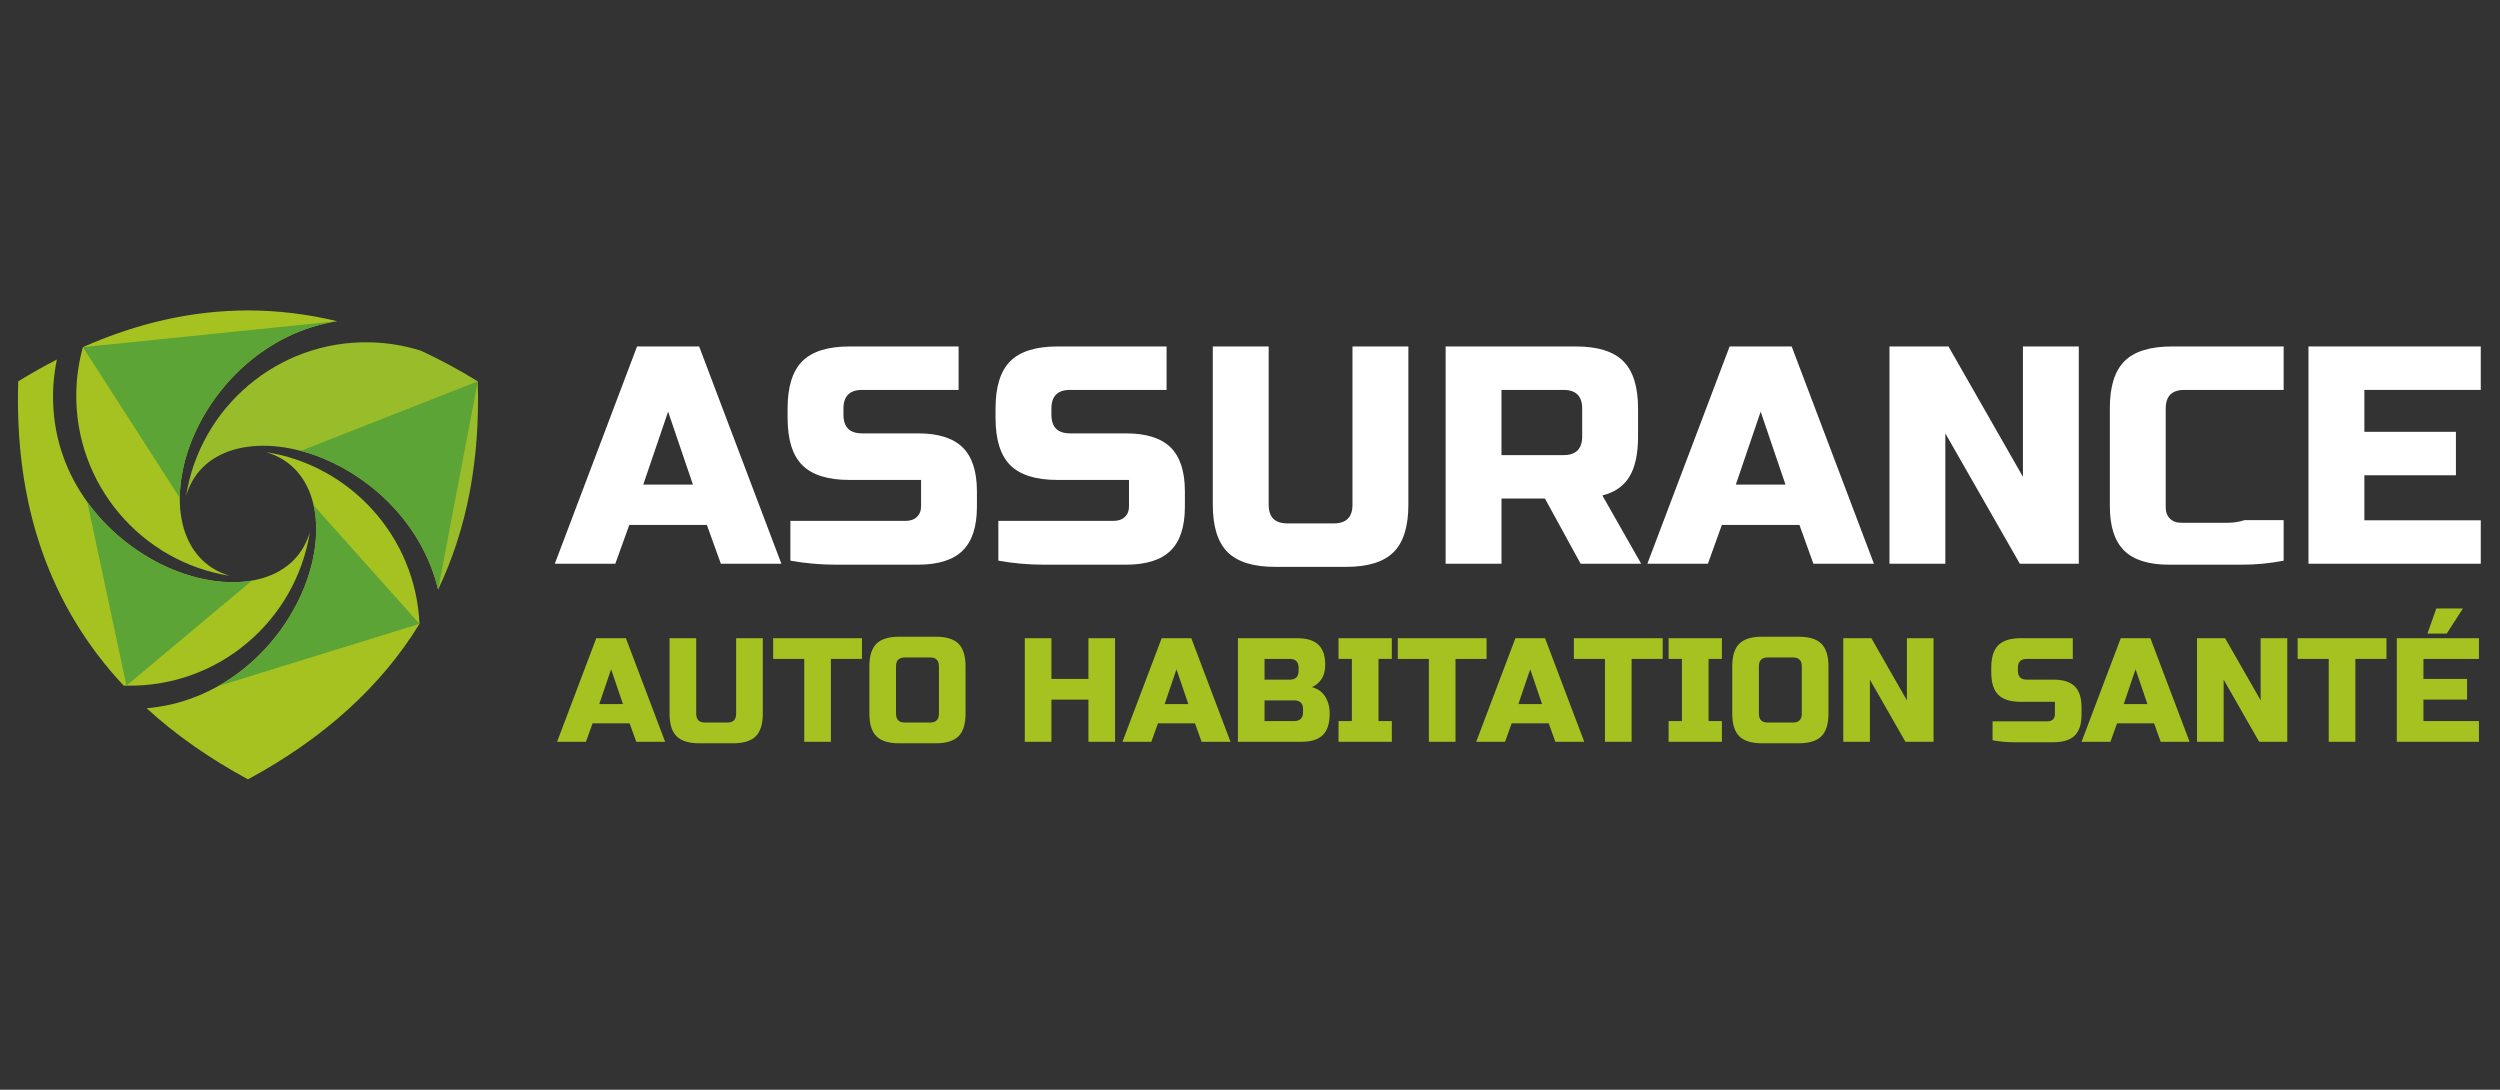 <?xml version="1.0" encoding="utf-8"?>
<!-- Generator: Adobe Illustrator 16.0.0, SVG Export Plug-In . SVG Version: 6.00 Build 0)  -->
<!DOCTYPE svg PUBLIC "-//W3C//DTD SVG 1.1//EN" "http://www.w3.org/Graphics/SVG/1.1/DTD/svg11.dtd">
<svg version="1.1" id="Calque_1" xmlns="http://www.w3.org/2000/svg" xmlns:xlink="http://www.w3.org/1999/xlink" x="0px" y="0px"
	 width="221px" height="96.333px" viewBox="0 0 221 96.333" enable-background="new 0 0 221 96.333" xml:space="preserve">
<rect x="0" y="0" width="221" height="96.333" fill="#333333" stroke="none"/>
<g>
	<g>
		<path fill="#98BC2A" d="M37.217,31.004c-1.439-0.454-2.967-0.714-4.553-0.744c-8.137-0.154-14.979,5.755-16.211,13.574
			c1.341-4.573,6.878-5.479,12.146-3.296c4.495,1.861,8.794,5.983,10.129,11.584c2.56-5.357,3.723-11.499,3.505-18.412
			C40.56,32.681,38.888,31.779,37.217,31.004"/>
		<path fill-rule="evenodd" clip-rule="evenodd" fill="#A6C221" d="M7.328,30.686c-0.354,1.276-0.556,2.62-0.583,4.007
			C6.592,42.83,12.501,49.672,20.32,50.906c-4.573-1.344-5.478-6.88-3.295-12.148c1.992-4.808,6.57-9.394,12.78-10.364
			c-2.631-0.632-5.259-0.949-7.883-0.953C17.071,27.447,12.207,28.525,7.328,30.686"/>
		<path fill="#A6C221" d="M4.784,36.84c-0.189-1.735-0.096-3.437,0.244-5.057c-1.139,0.584-2.278,1.226-3.418,1.927
			c-0.342,10.896,2.746,19.871,9.32,26.896c0.083,0.001,0.167,0.004,0.25,0.006c8.137,0.154,14.979-5.755,16.211-13.574
			c-1.341,4.574-6.878,5.478-12.147,3.296C10.253,48.267,5.502,43.413,4.784,36.84"/>
		<path fill-rule="evenodd" clip-rule="evenodd" fill="#A6C221" d="M13.326,62.574c-0.122,0.014-0.244,0.025-0.366,0.035
			c2.554,2.338,5.541,4.434,8.962,6.284c6.732-3.642,11.779-8.228,15.161-13.744c-0.338-7.678-6.074-14.002-13.56-15.182
			c4.573,1.342,5.478,6.879,3.296,12.147C24.751,57.104,19.899,61.856,13.326,62.574"/>
		<path fill-rule="evenodd" clip-rule="evenodd" fill="#5CA436" d="M29.805,28.393L7.328,30.686l8.564,13.327
			c0.01-1.668,0.396-3.477,1.132-5.256C19.017,33.95,23.595,29.364,29.805,28.393"/>
		<path fill="#5CA436" d="M11.179,60.612l11.091-9.286c-2.107,0.364-4.595,0.015-7.026-0.992c-2.812-1.164-5.548-3.215-7.529-5.958
			L11.179,60.612z"/>
		<path fill-rule="evenodd" clip-rule="evenodd" fill="#5CA436" d="M26.819,52.115c-1.378,3.328-3.996,6.548-7.536,8.539l17.8-5.505
			l-9.354-10.473C28.219,46.867,27.892,49.523,26.819,52.115"/>
		<path fill="#5CA436" d="M28.6,40.539c4.495,1.861,8.794,5.983,10.129,11.584l3.505-18.412l-15.65,6.146
			C27.254,40.033,27.929,40.261,28.6,40.539"/>
	</g>
	<g>
		<g>
			<path fill="#FFFFFF" d="M54.395,49.833h-5.35l7.271-19.206h5.487l7.271,19.206h-5.351l-1.235-3.43H55.63L54.395,49.833z
				 M56.865,42.837h4.39L59.06,36.39L56.865,42.837z"/>
			<path fill="#FFFFFF" d="M74.562,36.664c0,1.098,0.548,1.646,1.646,1.646h4.938c1.793,0,3.11,0.414,3.951,1.24
				c0.843,0.829,1.263,2.125,1.263,3.888v1.35c0,1.764-0.42,3.061-1.263,3.886c-0.841,0.829-2.158,1.243-3.951,1.243
				c-0.548,0-1.129,0-1.741,0c-0.613,0-1.234,0-1.866,0c-0.631,0-1.262,0-1.893,0c-0.631,0-1.23,0-1.797,0
				c-1.335,0-2.662-0.119-3.979-0.357v-3.513c1.335,0,2.634,0,3.896,0c1.08,0,2.196,0,3.349,0c1.152,0,2.13,0,2.936,0
				c0.421,0,0.754-0.115,1.001-0.349c0.247-0.232,0.371-0.547,0.371-0.943v-2.328H75.11c-1.92,0-3.315-0.436-4.184-1.304
				c-0.869-0.869-1.303-2.265-1.303-4.184v-0.824c0-1.921,0.435-3.315,1.303-4.185c0.869-0.868,2.264-1.303,4.184-1.303h9.63v3.841
				h-8.532c-1.098,0-1.646,0.549-1.646,1.646V36.664z"/>
			<path fill="#FFFFFF" d="M92.946,36.664c0,1.098,0.55,1.646,1.646,1.646h4.94c1.791,0,3.108,0.414,3.949,1.24
				c0.842,0.829,1.263,2.125,1.263,3.888v1.35c0,1.764-0.421,3.061-1.263,3.886c-0.841,0.829-2.158,1.243-3.949,1.243
				c-0.55,0-1.132,0-1.743,0c-0.613,0-1.235,0-1.866,0c-0.631,0-1.263,0-1.893,0c-0.631,0-1.231,0-1.798,0
				c-1.336,0-2.662-0.119-3.979-0.357v-3.513c1.336,0,2.633,0,3.896,0c1.081,0,2.195,0,3.348,0c1.153,0,2.131,0,2.936,0
				c0.42,0,0.754-0.115,1.002-0.349c0.247-0.232,0.368-0.547,0.368-0.943v-2.328h-6.309c-1.922,0-3.316-0.436-4.186-1.304
				c-0.869-0.869-1.303-2.265-1.303-4.184v-0.824c0-1.921,0.434-3.315,1.303-4.185c0.869-0.868,2.263-1.303,4.186-1.303h9.63v3.841
				h-8.534c-1.097,0-1.646,0.549-1.646,1.646V36.664z"/>
			<path fill="#FFFFFF" d="M119.562,30.627h4.938v13.993c0,1.922-0.436,3.315-1.303,4.185c-0.868,0.869-2.265,1.305-4.186,1.305
				h-6.311c-1.921,0-3.314-0.436-4.184-1.305s-1.305-2.263-1.305-4.185V30.627h4.94v13.993c0,1.099,0.548,1.647,1.646,1.647h4.116
				c1.096,0,1.646-0.549,1.646-1.647V30.627z"/>
			<path fill="#FFFFFF" d="M127.793,30.627h11.522c1.923,0,3.317,0.435,4.186,1.303c0.869,0.869,1.303,2.264,1.303,4.185v2.47
				c0,1.518-0.25,2.698-0.755,3.539c-0.503,0.842-1.302,1.399-2.4,1.674l3.432,6.036h-5.353l-3.155-5.762h-3.841v5.762h-4.938
				V30.627z M139.865,36.115c0-1.098-0.55-1.646-1.646-1.646h-5.488v5.763h5.488c1.096,0,1.646-0.549,1.646-1.646V36.115z"/>
			<path fill="#FFFFFF" d="M150.978,49.833h-5.351l7.272-19.206h5.486l7.271,19.206h-5.351l-1.235-3.43h-6.858L150.978,49.833z
				 M153.447,42.837h4.39l-2.194-6.447L153.447,42.837z"/>
			<path fill="#FFFFFF" d="M183.766,49.833h-5.213l-6.586-11.523v11.523h-4.938V30.627h5.215l6.584,11.523V30.627h4.938V49.833z"/>
			<path fill="#FFFFFF" d="M191.725,49.917c-1.795,0-3.112-0.417-3.953-1.249c-0.841-0.834-1.261-2.137-1.261-3.913v-8.693
				c0-1.902,0.434-3.283,1.303-4.144c0.868-0.86,2.264-1.29,4.184-1.29h9.877v3.841h-8.779c-1.098,0-1.646,0.546-1.646,1.64v8.739
				c0,0.418,0.124,0.75,0.37,0.996c0.245,0.247,0.582,0.369,1.001,0.369c0.348,0,0.75,0,1.207,0s0.934,0,1.427,0
				c0.495,0,0.993,0,1.496,0s0.991-0.078,1.469-0.233c1.114,0,2.266,0,3.455,0v3.587c-1.225,0.232-2.439,0.351-3.647,0.351
				c-1.043,0-2.146,0-3.308,0S192.693,49.917,191.725,49.917z"/>
			<path fill="#FFFFFF" d="M219.299,49.833h-15.229V30.627h15.229v3.841H209.01v3.704h8.093v3.842h-8.093v3.979h10.289V49.833z"/>
		</g>
		<g>
			<path fill="#A6C221" d="M51.797,65.575h-2.552l3.467-9.158h2.617l3.468,9.158h-2.551l-0.589-1.635h-3.271L51.797,65.575z
				 M52.975,62.239h2.093l-1.046-3.075L52.975,62.239z"/>
			<path fill="#A6C221" d="M65.077,56.417h2.355v6.673c0,0.915-0.207,1.581-0.621,1.995c-0.415,0.414-1.08,0.622-1.995,0.622h-3.01
				c-0.916,0-1.581-0.208-1.995-0.622c-0.415-0.414-0.622-1.08-0.622-1.995v-6.673h2.355v6.673c0,0.523,0.262,0.784,0.785,0.784
				h1.962c0.524,0,0.785-0.261,0.785-0.784V56.417z"/>
			<path fill="#A6C221" d="M73.451,65.575h-2.355v-7.327h-2.748v-1.831h7.85v1.831h-2.747V65.575z"/>
			<path fill="#A6C221" d="M85.355,63.089c0,0.915-0.207,1.581-0.62,1.995c-0.416,0.414-1.08,0.622-1.995,0.622h-3.272
				c-0.916,0-1.58-0.208-1.994-0.622c-0.415-0.414-0.622-1.08-0.622-1.995v-4.187c0-0.916,0.207-1.581,0.622-1.996
				c0.415-0.414,1.079-0.619,1.994-0.619h3.272c0.915,0,1.58,0.205,1.995,0.619c0.413,0.415,0.62,1.08,0.62,1.996V63.089z
				 M83.001,58.903c0-0.524-0.261-0.785-0.785-0.785h-2.225c-0.523,0-0.784,0.261-0.784,0.785v4.187
				c0,0.523,0.261,0.784,0.784,0.784h2.225c0.523,0,0.785-0.261,0.785-0.784V58.903z"/>
			<path fill="#A6C221" d="M98.572,65.575h-2.354v-3.729h-3.271v3.729h-2.354v-9.158h2.354v3.599h3.271v-3.599h2.354V65.575z"/>
			<path fill="#A6C221" d="M101.777,65.575h-2.551l3.466-9.158h2.618l3.467,9.158h-2.552l-0.589-1.635h-3.271L101.777,65.575z
				 M102.955,62.239h2.093l-1.047-3.075L102.955,62.239z"/>
			<path fill="#A6C221" d="M109.432,56.417h5.234c0.854,0,1.481,0.194,1.884,0.581c0.4,0.39,0.601,0.98,0.601,1.772
				c0,0.524-0.114,0.951-0.34,1.276c-0.227,0.328-0.505,0.558-0.838,0.688c0.193,0.052,0.384,0.135,0.577,0.247
				c0.19,0.115,0.358,0.267,0.503,0.459c0.144,0.191,0.261,0.425,0.353,0.7c0.093,0.273,0.138,0.591,0.138,0.948
				c0,0.855-0.201,1.482-0.602,1.885c-0.402,0.401-1.03,0.601-1.884,0.601h-5.626V56.417z M114.795,59.033
				c0-0.522-0.261-0.785-0.785-0.785h-2.224v1.833h2.224c0.524,0,0.785-0.263,0.785-0.786V59.033z M115.189,62.697
				c0-0.523-0.263-0.784-0.786-0.784h-2.617v1.83h2.617c0.523,0,0.786-0.262,0.786-0.785V62.697z"/>
			<path fill="#A6C221" d="M123.037,65.575h-4.71v-1.832h1.179v-5.495h-1.179v-1.831h4.71v1.831h-1.178v5.495h1.178V65.575z"/>
			<path fill="#A6C221" d="M128.665,65.575h-2.355v-7.327h-2.747v-1.831h7.85v1.831h-2.747V65.575z"/>
			<path fill="#A6C221" d="M133.047,65.575h-2.55l3.466-9.158h2.618l3.466,9.158h-2.551l-0.59-1.635h-3.27L133.047,65.575z
				 M134.225,62.239h2.094l-1.047-3.075L134.225,62.239z"/>
			<path fill="#A6C221" d="M144.233,65.575h-2.355v-7.327h-2.747v-1.831h7.85v1.831h-2.747V65.575z"/>
			<path fill="#A6C221" d="M152.215,65.575h-4.711v-1.832h1.178v-5.495h-1.178v-1.831h4.711v1.831h-1.178v5.495h1.178V65.575z"/>
			<path fill="#A6C221" d="M161.636,63.089c0,0.915-0.208,1.581-0.623,1.995c-0.414,0.414-1.079,0.622-1.994,0.622h-3.271
				c-0.916,0-1.582-0.208-1.996-0.622s-0.621-1.08-0.621-1.995v-4.187c0-0.916,0.207-1.581,0.621-1.996
				c0.414-0.414,1.08-0.619,1.996-0.619h3.271c0.915,0,1.58,0.205,1.994,0.619c0.415,0.415,0.623,1.08,0.623,1.996V63.089z
				 M159.279,58.903c0-0.524-0.261-0.785-0.784-0.785h-2.225c-0.523,0-0.784,0.261-0.784,0.785v4.187
				c0,0.523,0.261,0.784,0.784,0.784h2.225c0.523,0,0.784-0.261,0.784-0.784V58.903z"/>
			<path fill="#A6C221" d="M170.926,65.575h-2.486l-3.141-5.494v5.494h-2.354v-9.158h2.484l3.141,5.496v-5.496h2.355V65.575z"/>
			<path fill="#A6C221" d="M178.382,59.294c0,0.523,0.263,0.786,0.786,0.786h2.354c0.856,0,1.482,0.197,1.884,0.591
				c0.402,0.396,0.602,1.014,0.602,1.854v0.643c0,0.842-0.199,1.459-0.602,1.855c-0.401,0.394-1.027,0.591-1.884,0.591
				c-0.261,0-0.538,0-0.83,0c-0.293,0-0.589,0-0.89,0c-0.303,0-0.603,0-0.903,0c-0.302,0-0.587,0-0.858,0
				c-0.636,0-1.268-0.056-1.896-0.171v-1.676c0.637,0,1.256,0,1.857,0c0.515,0,1.048,0,1.596,0c0.55,0,1.017,0,1.401,0
				c0.2,0,0.359-0.054,0.476-0.165c0.12-0.112,0.179-0.262,0.179-0.45v-1.11h-3.01c-0.917,0-1.582-0.207-1.996-0.621
				c-0.413-0.413-0.62-1.08-0.62-1.995v-0.394c0-0.915,0.207-1.58,0.62-1.994c0.414-0.414,1.079-0.622,1.996-0.622h4.592v1.831
				h-4.068c-0.523,0-0.786,0.263-0.786,0.785V59.294z"/>
			<path fill="#A6C221" d="M186.561,65.575h-2.553l3.468-9.158h2.617l3.466,9.158h-2.551l-0.588-1.635h-3.271L186.561,65.575z
				 M187.738,62.239h2.092l-1.046-3.075L187.738,62.239z"/>
			<path fill="#A6C221" d="M202.195,65.575h-2.485l-3.14-5.494v5.494h-2.355v-9.158h2.484l3.142,5.496v-5.496h2.354V65.575z"/>
			<path fill="#A6C221" d="M208.214,65.575h-2.355v-7.327h-2.747v-1.831h7.851v1.831h-2.748V65.575z"/>
			<path fill="#A6C221" d="M219.138,65.575h-7.261v-9.158h7.261v1.831h-4.906v1.768h3.859v1.831h-3.859v1.896h4.906V65.575z
				 M214.586,56.011l0.784-2.223h2.354l-1.438,2.223H214.586z"/>
		</g>
	</g>
</g>
</svg>
